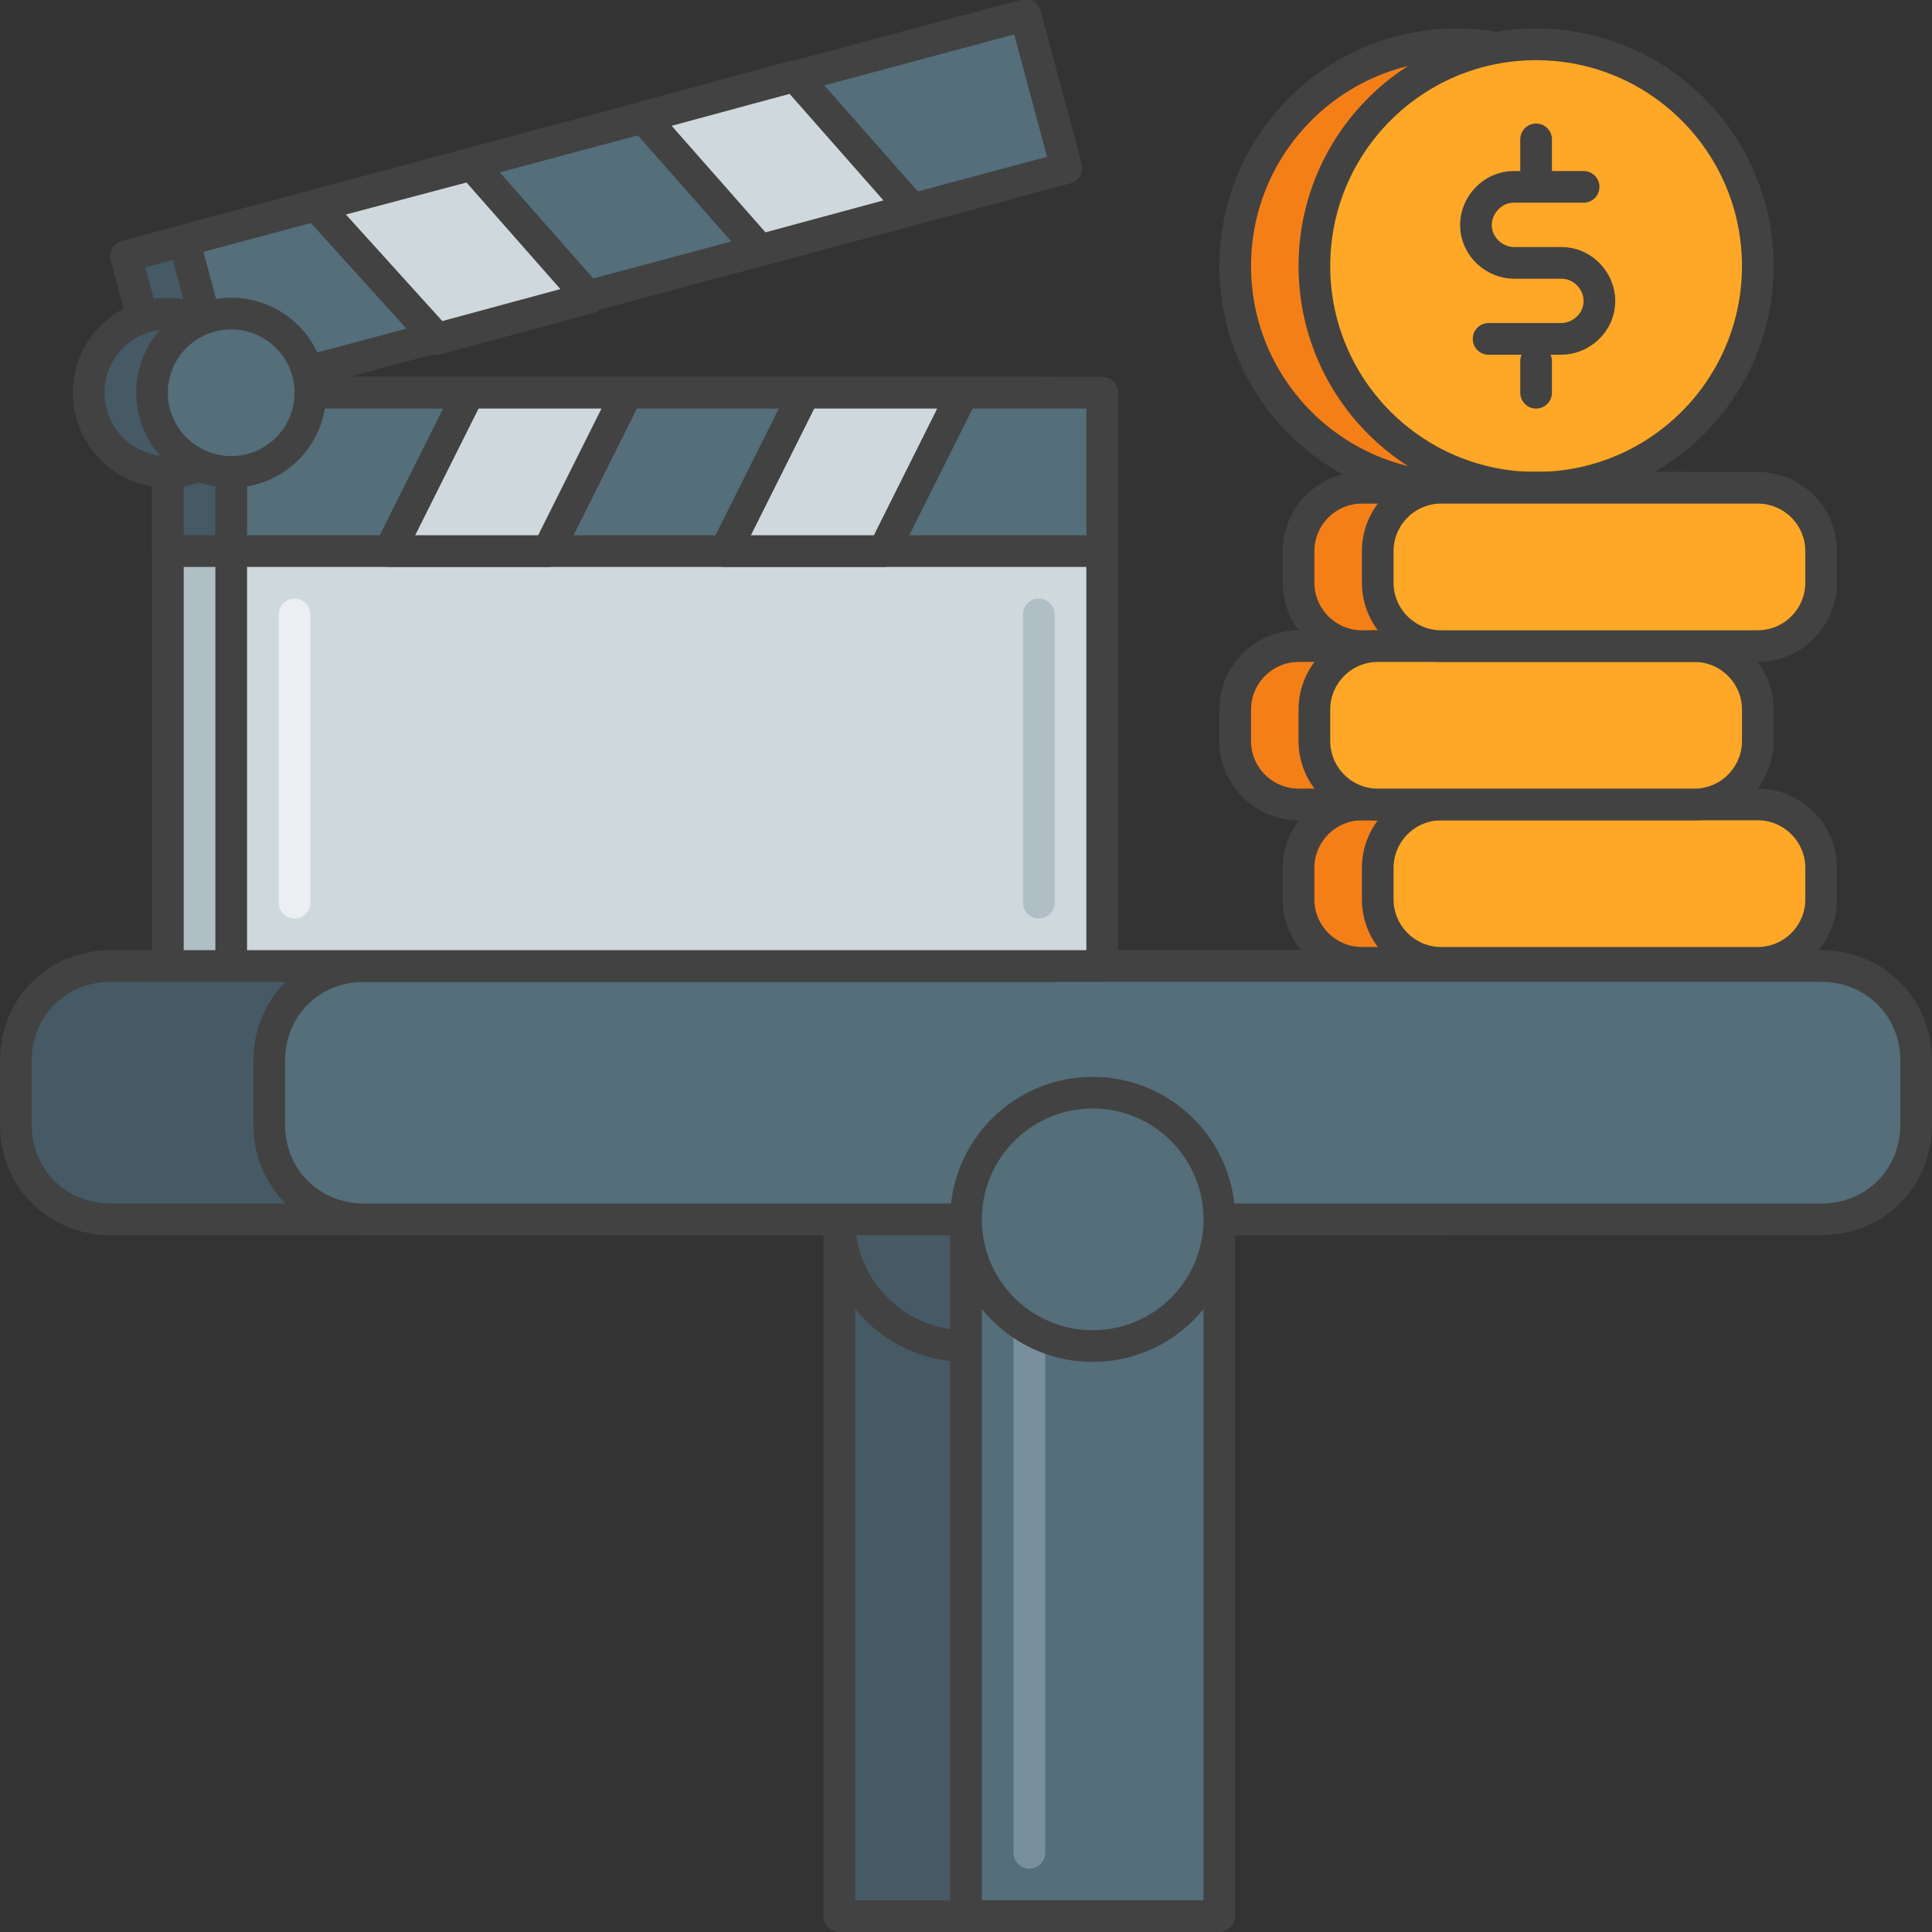 <?xml version="1.0" encoding="utf-8"?>
<!-- Generator: Adobe Illustrator 21.0.0, SVG Export Plug-In . SVG Version: 6.00 Build 0)  -->
<svg version="1.1" id="Layer_1" xmlns="http://www.w3.org/2000/svg" xmlns:xlink="http://www.w3.org/1999/xlink" x="0px" y="0px"
	 viewBox="0 0 61 61" style="enable-background:new 0 0 61 61;" xml:space="preserve">
<rect x="0" y="0" width="61" height="61" fill="#333333" stroke="none"/>
<style type="text/css">
	.st0{fill:#455A64;stroke:#424242;stroke-linecap:round;stroke-linejoin:round;stroke-miterlimit:10;}
	.st1{fill:none;stroke:#546E7A;stroke-linecap:round;stroke-linejoin:round;stroke-miterlimit:10;}
	.st2{fill:#546E7A;stroke:#424242;stroke-linecap:round;stroke-linejoin:round;stroke-miterlimit:10;}
	.st3{fill:none;stroke:#78909C;stroke-linecap:round;stroke-linejoin:round;stroke-miterlimit:10;}
	.st4{fill:none;stroke:#455A64;stroke-linecap:round;stroke-linejoin:round;stroke-miterlimit:10;}
	.st5{fill:#FFA726;stroke:#424242;stroke-linecap:round;stroke-linejoin:round;stroke-miterlimit:10;}
	.st6{fill:none;stroke:#FB8C00;stroke-linecap:round;stroke-linejoin:round;stroke-miterlimit:10;}
	.st7{fill:none;stroke:#FFCC80;stroke-linecap:round;stroke-linejoin:round;stroke-miterlimit:10;}
	.st8{fill:#CFD8DC;stroke:#424242;stroke-linecap:round;stroke-linejoin:round;stroke-miterlimit:10;}
	.st9{fill:none;stroke:#ECEFF1;stroke-linecap:round;stroke-linejoin:round;stroke-miterlimit:10;}
	.st10{fill:none;stroke:#B0BEC5;stroke-linecap:round;stroke-linejoin:round;stroke-miterlimit:10;}
	.st11{fill:none;stroke:#424242;stroke-linecap:round;stroke-linejoin:round;stroke-miterlimit:10;}
	.st12{fill:#EC407A;stroke:#424242;stroke-linecap:round;stroke-linejoin:round;stroke-miterlimit:10;}
	.st13{fill:none;stroke:#F48FB1;stroke-linecap:round;stroke-linejoin:round;stroke-miterlimit:10;}
	.st14{fill:none;stroke:#D81B60;stroke-linecap:round;stroke-linejoin:round;stroke-miterlimit:10;}
	.st15{fill:#ECEFF1;stroke:#424242;stroke-linecap:round;stroke-linejoin:round;stroke-miterlimit:10;}
	.st16{fill:#26C6DA;stroke:#424242;stroke-linecap:round;stroke-linejoin:round;stroke-miterlimit:10;}
	.st17{fill:none;stroke:#00ACC1;stroke-linecap:round;stroke-linejoin:round;stroke-miterlimit:10;}
	.st18{fill:none;stroke:#80DEEA;stroke-linecap:round;stroke-linejoin:round;stroke-miterlimit:10;}
	.st19{fill:#B0BEC5;stroke:#424242;stroke-linecap:round;stroke-linejoin:round;stroke-miterlimit:10;}
	.st20{fill:none;stroke:#CFD8DC;stroke-linecap:round;stroke-linejoin:round;stroke-miterlimit:10;}
	.st21{fill:#E0E0E0;stroke:#424242;stroke-linecap:round;stroke-linejoin:round;stroke-miterlimit:10;}
	.st22{fill:#F57F17;stroke:#424242;stroke-linecap:round;stroke-linejoin:round;stroke-miterlimit:10;}
	.st23{fill:none;stroke:#F57F17;stroke-linecap:round;stroke-linejoin:round;stroke-miterlimit:10;}
	.st24{fill:#FB8C00;stroke:#424242;stroke-miterlimit:10;}
	.st25{fill:none;stroke:#0097A7;stroke-linecap:round;stroke-linejoin:round;stroke-miterlimit:10;}
	.st26{fill:#26C6DA;stroke:#0097A7;stroke-linecap:round;stroke-linejoin:round;stroke-miterlimit:10;}
	.st27{fill:none;stroke:#90A4AE;stroke-linecap:round;stroke-linejoin:round;stroke-miterlimit:10;}
	.st28{fill:#CFD8DC;}
	.st29{fill:none;stroke:#424242;stroke-linecap:round;stroke-linejoin:round;}
	.st30{fill:none;stroke:#424242;stroke-linecap:round;stroke-linejoin:round;stroke-dasharray:4.071,4.071;}
	.st31{fill:#90A4AE;stroke:#424242;stroke-linecap:round;stroke-linejoin:round;stroke-miterlimit:10;}
	.st32{fill:none;stroke:#78909C;stroke-linecap:round;stroke-miterlimit:10;}
	.st33{fill:none;stroke:#455A64;stroke-linecap:round;stroke-miterlimit:10;}
	.st34{fill:#78909C;stroke:#424242;stroke-linecap:round;stroke-linejoin:round;stroke-miterlimit:10;}
	.st35{fill:none;stroke:#546E7A;stroke-linecap:round;stroke-miterlimit:10;}
	.st36{fill:none;stroke:#FFA726;stroke-linecap:round;stroke-linejoin:round;stroke-miterlimit:10;}
	.st37{fill:#4DD0E1;stroke:#424242;stroke-linecap:round;stroke-linejoin:round;stroke-miterlimit:10;}
	.st38{fill:#00ACC1;stroke:#424242;stroke-linecap:round;stroke-linejoin:round;stroke-miterlimit:10;}
	.st39{fill:#D81B60;stroke:#424242;stroke-linecap:round;stroke-linejoin:round;stroke-miterlimit:10;}
	.st40{fill:none;stroke:#C2185B;stroke-linecap:round;stroke-linejoin:round;stroke-miterlimit:10;}
	.st41{fill:#FB8C00;stroke:#424242;stroke-linecap:round;stroke-linejoin:round;stroke-miterlimit:10;}
	.st42{fill:none;stroke:#37474F;stroke-linecap:round;stroke-linejoin:round;stroke-miterlimit:10;}
	.st43{fill:#B0BEC5;stroke:#424242;stroke-miterlimit:10;}
	.st44{fill:#37474F;stroke:#424242;stroke-linecap:round;stroke-linejoin:round;stroke-miterlimit:10;}
	.st45{fill:#F5F5F5;stroke:#424242;stroke-linecap:round;stroke-linejoin:round;stroke-miterlimit:10;}
	.st46{fill:none;stroke:#FAFAFA;stroke-linecap:round;stroke-linejoin:round;stroke-miterlimit:10;}
	.st47{fill:#F06292;stroke:#424242;stroke-linecap:round;stroke-linejoin:round;stroke-miterlimit:10;}
	.st48{fill:#F48FB1;stroke:#424242;stroke-linecap:round;stroke-linejoin:round;stroke-miterlimit:10;}
</style>
<g id="Film_Budget">
	<rect x="26.5" y="38.5" class="st0" width="8" height="22"/>
	<circle class="st0" cx="30.5" cy="38.5" r="4"/>
	<circle class="st22" cx="46" cy="8.4" r="7"/>
	<path class="st0" d="M45.5,38.5h-42c-1.7,0-3-1.3-3-3v-2c0-1.7,1.3-3,3-3h42c1.7,0,3,1.3,3,3v2C48.5,37.2,47.2,38.5,45.5,38.5z"/>
	<path class="st2" d="M57.5,38.5h-46c-1.7,0-3-1.3-3-3v-2c0-1.7,1.3-3,3-3h46c1.7,0,3,1.3,3,3v2C60.5,37.2,59.2,38.5,57.5,38.5z"/>
	<circle class="st5" cx="48.5" cy="8.4" r="7"/>
	<g>
		<path class="st11" d="M50,5.9h-2.2c-0.7,0-1.2,0.6-1.2,1.2v0c0,0.7,0.6,1.2,1.2,1.2h1.5c0.7,0,1.2,0.6,1.2,1.2v0
			c0,0.7-0.6,1.2-1.2,1.2H47"/>
		<line class="st11" x1="48.5" y1="4.4" x2="48.5" y2="5.4"/>
		<line class="st11" x1="48.5" y1="11.4" x2="48.5" y2="12.4"/>
	</g>
	<g>
		<path class="st22" d="M53,30.4H43c-1.1,0-2-0.9-2-2v-1c0-1.1,0.9-2,2-2h10c1.1,0,2,0.9,2,2v1C55,29.5,54.1,30.4,53,30.4z"/>
	</g>
	<g>
		<path class="st22" d="M51,25.4H41c-1.1,0-2-0.9-2-2v-1c0-1.1,0.9-2,2-2h10c1.1,0,2,0.9,2,2v1C53,24.5,52.1,25.4,51,25.4z"/>
	</g>
	<g>
		<path class="st22" d="M53,20.4H43c-1.1,0-2-0.9-2-2v-1c0-1.1,0.9-2,2-2h10c1.1,0,2,0.9,2,2v1C55,19.5,54.1,20.4,53,20.4z"/>
	</g>
	<g>
		<path class="st5" d="M55.5,30.4h-10c-1.1,0-2-0.9-2-2v-1c0-1.1,0.9-2,2-2h10c1.1,0,2,0.9,2,2v1C57.5,29.5,56.6,30.4,55.5,30.4z"/>
	</g>
	<g>
		<path class="st5" d="M53.5,25.4h-10c-1.1,0-2-0.9-2-2v-1c0-1.1,0.9-2,2-2h10c1.1,0,2,0.9,2,2v1C55.5,24.5,54.6,25.4,53.5,25.4z"/>
	</g>
	<g>
		<path class="st5" d="M55.5,20.4h-10c-1.1,0-2-0.9-2-2v-1c0-1.1,0.9-2,2-2h10c1.1,0,2,0.9,2,2v1C57.5,19.5,56.6,20.4,55.5,20.4z"/>
	</g>
	<g>
		<rect x="4.1" y="4.5" transform="matrix(-0.966 0.259 -0.259 -0.966 36.964 9.081)" class="st0" width="27.5" height="5"/>
		<rect x="5.3" y="12.4" class="st43" width="27.5" height="18.1"/>
		<rect x="5.3" y="12.4" class="st0" width="27.5" height="5"/>
		<circle class="st0" cx="5.3" cy="12.4" r="2.5"/>
		<g>
			<g>
				<rect x="6" y="4" transform="matrix(-0.966 0.259 -0.259 -0.966 40.503 7.615)" class="st2" width="27.5" height="5"/>
				<polygon class="st8" points="20.3,3.7 25.1,2.4 28.8,6.6 24,7.9 				"/>
				<polygon class="st8" points="10,6.5 14.9,5.2 18.6,9.4 13.8,10.7 				"/>
			</g>
			<rect x="7.3" y="12.4" class="st8" width="27.5" height="18.1"/>
			<rect x="7.3" y="12.4" class="st2" width="27.5" height="5"/>
			<circle class="st2" cx="7.3" cy="12.4" r="2.5"/>
			<polygon class="st8" points="19.8,12.4 14.8,12.4 12.3,17.4 17.3,17.4 			"/>
			<polygon class="st8" points="30.4,12.4 25.4,12.4 22.9,17.4 27.9,17.4 			"/>
			<path class="st9" d="M9.3,28.5v-9.1"/>
			<path class="st10" d="M32.8,28.5v-9.1"/>
		</g>
	</g>
	<rect x="30.5" y="38.5" class="st2" width="8" height="22"/>
	<line class="st3" x1="32.5" y1="58.5" x2="32.5" y2="40.5"/>
	<circle class="st2" cx="34.5" cy="38.5" r="4"/>
</g>
</svg>
